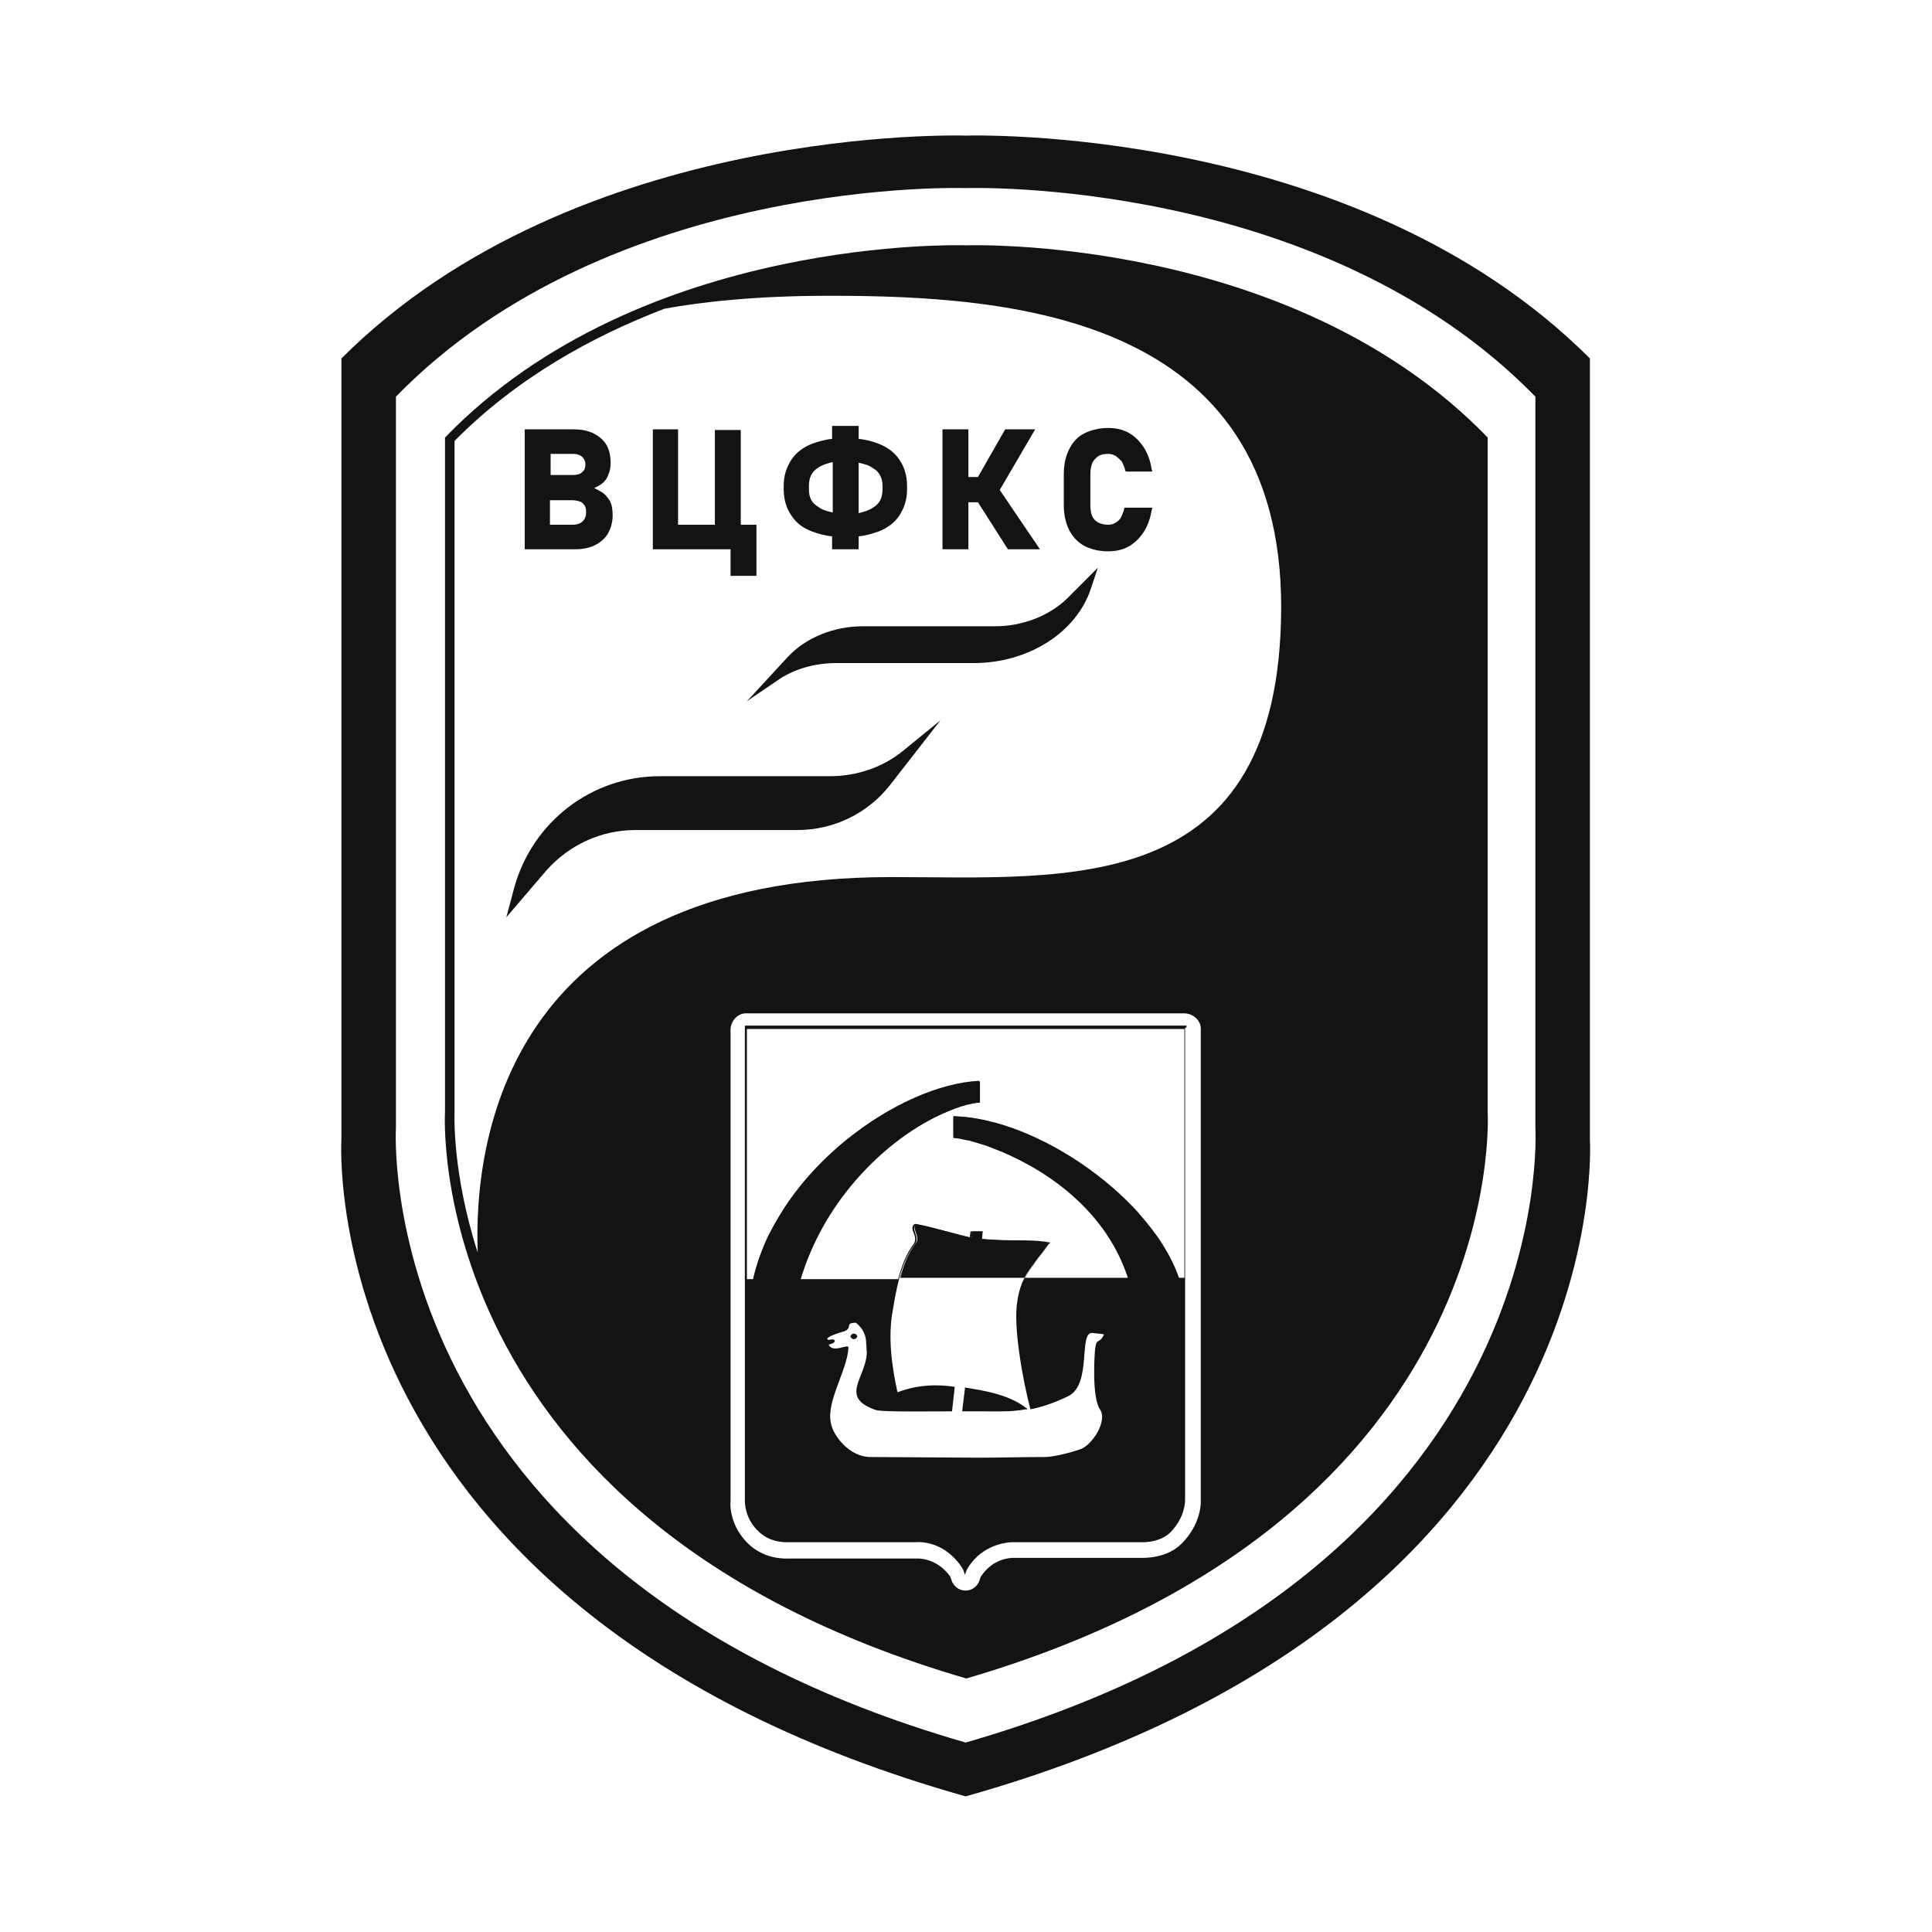 <?xml version="1.0" encoding="UTF-8"?> <!-- Generator: Adobe Illustrator 26.3.1, SVG Export Plug-In . SVG Version: 6.00 Build 0) --> <svg xmlns="http://www.w3.org/2000/svg" xmlns:xlink="http://www.w3.org/1999/xlink" id="_лой_1" x="0px" y="0px" viewBox="0 0 283.5 283.5" style="enable-background:new 0 0 283.5 283.5;" xml:space="preserve"> <style type="text/css"> .st0{fill:none;} .st1{fill:#131313;} .st2{fill-rule:evenodd;clip-rule:evenodd;fill:#131313;} </style> <rect class="st0" width="283.5" height="283.5"></rect> <g> <g> <g> <path class="st1" d="M233.3,167.2c0,0,0-88.5,0-114.6c-34.6-34.6-91.6-32.7-91.6-32.7s-57-1.9-91.6,32.7c0,26.1,0,114.6,0,114.6 s-4.5,69.3,91.6,96.4C237.8,236.5,233.3,167.2,233.3,167.2z M141.7,255.7c-87.7-25.3-83.6-90.2-83.6-90.2s0-82.8,0-107.3 c31.6-32.4,83.6-30.6,83.6-30.6s52-1.8,83.6,30.6c0,24.4,0,107.3,0,107.3S229.4,230.4,141.7,255.7z"></path> <g> <g> <path class="st1" d="M88.1,72.1c-0.3-0.2-0.6-0.3-0.9-0.5c0.3-0.1,0.6-0.3,0.8-0.4c0.5-0.3,1-0.8,1.2-1.4 c0.3-0.6,0.4-1.2,0.4-1.9c0-1-0.2-1.9-0.6-2.6c-0.4-0.7-1.1-1.3-1.9-1.7c-0.8-0.4-1.8-0.6-2.9-0.6h-7.2v17.6h7.4 c1.1,0,2.1-0.2,2.9-0.6c0.8-0.4,1.5-1,1.9-1.7c0.4-0.7,0.7-1.6,0.7-2.7c0-0.8-0.1-1.5-0.4-2.1C89.1,72.9,88.7,72.4,88.1,72.1z M85.9,68.1c0,0.5-0.1,0.9-0.5,1.2c-0.3,0.3-0.8,0.4-1.3,0.4h-3.3v-3.1H84c0.6,0,1,0.1,1.4,0.4C85.7,67.3,85.9,67.7,85.9,68.1z M80.7,73.4H84c0.4,0,0.8,0.1,1.1,0.2c0.3,0.1,0.5,0.3,0.7,0.6c0.2,0.3,0.2,0.6,0.2,1c0,0.6-0.2,1-0.5,1.3 C85.2,76.8,84.7,77,84,77h-3.3V73.4z"></path> </g> <g> <polygon class="st1" points="108.7,63.1 104.9,63.1 104.9,77 99.5,77 99.5,63 95.8,63 95.8,80.6 107.2,80.6 107.2,84.5 111,84.5 111,77 108.7,77 "></polygon> </g> <g> <path class="st1" d="M128.9,65.1c-0.8-0.3-1.8-0.6-2.9-0.7v-1.9h-3.9v1.9c-1.1,0.1-2,0.4-2.9,0.7c-1.3,0.5-2.4,1.3-3.1,2.4 c-0.7,1.1-1.1,2.3-1.1,3.8v0.5c0,1.5,0.4,2.8,1.1,3.8c0.7,1.1,1.7,1.9,3.1,2.4c0.8,0.3,1.8,0.6,2.9,0.7v1.9h3.9v-1.9 c1.1-0.1,2-0.4,2.9-0.7c1.3-0.5,2.4-1.3,3.1-2.4c0.7-1.1,1.1-2.3,1.1-3.8v-0.5c0-1.5-0.4-2.8-1.1-3.8 C131.3,66.4,130.2,65.6,128.9,65.1z M129.5,71.3v0.5c0,1.2-0.4,2.1-1.4,2.7h0c-0.6,0.4-1.3,0.6-2.1,0.8v-7.4 c0.9,0.2,1.6,0.4,2.1,0.8C129,69.2,129.5,70.1,129.5,71.3z M118.7,71.8v-0.5c0-1.2,0.4-2.1,1.4-2.7c0.6-0.4,1.3-0.6,2.1-0.8 v7.4c-0.9-0.2-1.6-0.4-2.1-0.8C119.1,73.8,118.7,73,118.7,71.8z"></path> </g> <g> <polygon class="st1" points="151.9,63 147.5,63 143.5,70 142.1,70 142.1,63 138.3,63 138.3,80.6 142.1,80.6 142.1,73.7 143.5,73.7 147.9,80.6 152.6,80.6 146.7,71.9 "></polygon> </g> <g> <path class="st1" d="M165,74.3l0,0.2c-0.1,0.5-0.3,1-0.5,1.4c-0.2,0.4-0.5,0.6-0.8,0.8c-0.3,0.2-0.7,0.3-1.1,0.3 c-0.5,0-1-0.1-1.4-0.3c-0.4-0.2-0.7-0.5-0.9-0.9c-0.2-0.4-0.3-1-0.3-1.6v-4.7c0-0.6,0.1-1.1,0.3-1.6c0.2-0.4,0.5-0.7,0.9-1 c0.4-0.2,0.8-0.3,1.4-0.3c0.4,0,0.8,0.1,1.1,0.3c0.3,0.2,0.6,0.5,0.9,0.8c0.2,0.4,0.4,0.8,0.5,1.3l0.1,0.2h3.9l-0.1-0.3 c-0.2-1.3-0.6-2.4-1.2-3.3c-0.6-0.9-1.3-1.6-2.2-2.1c-0.9-0.5-1.9-0.7-3-0.7c-1.3,0-2.5,0.3-3.5,0.8c-1,0.5-1.7,1.3-2.2,2.3 c-0.5,1-0.8,2.2-0.8,3.6v4.7c0,1.4,0.3,2.6,0.8,3.6c0.5,1,1.3,1.8,2.2,2.3c1,0.5,2.1,0.8,3.5,0.8c1.1,0,2.1-0.2,3-0.7 c0.9-0.5,1.6-1.2,2.2-2.1c0.6-0.9,1-2,1.2-3.3l0.1-0.3H165z"></path> </g> </g> <g> <path class="st1" d="M74.3,134.6l1.2-4.5c2.7-9.5,11.3-16.2,21.3-16.2h25c3.9,0,7.8-1.3,10.8-3.8l5.4-4.4l0,0l-7.4,9.5 c-3.3,4.2-8.3,6.6-13.6,6.6H93.2c-5,0-9.7,2.2-13,5.9L74.3,134.6z"></path> </g> <g> <path class="st1" d="M161.1,83.3l-1,3c-2.1,6.5-9.2,11-17.2,11h-20.2c-3.2,0-6.3,0.9-8.7,2.6l-4.4,3l0,0l6-6.5 c2.6-2.8,6.7-4.5,11-4.5H146c4,0,7.9-1.5,10.5-4L161.1,83.3z"></path> </g> </g> <g> <g> <path class="st1" d="M218.3,163.1c0,0,0-76.4,0-98.9c-28.9-29.9-76.5-28.2-76.5-28.2s-47.6-1.7-76.5,28.2c0,22.5,0,98.9,0,98.9 s-3.8,59.8,76.5,83.2C222,222.8,218.3,163.1,218.3,163.1z M173.4,226.5c-2.2,2.2-5.4,2.1-6,2.1h-18.5c-0.2,0-2.1-0.1-3.8,1.4 c-0.8,0.7-1.1,1.3-1.2,1.4l-0.2,0.6c-0.3,0.8-1.1,1.4-2,1.4c0,0,0,0,0,0c-0.9,0-1.6-0.5-2-1.3l-0.2-0.6c0-0.1-0.4-0.7-1.2-1.4 c-1.8-1.5-3.6-1.4-3.6-1.4l-18.9,0c-0.4,0-3.3,0.2-5.7-1.9c-3-2.6-3-6.1-2.9-6.5l0-69.2c0-1.2,1-2.4,2.2-2.4h64.4 c1.2,0,2.4,1,2.4,2.2v69.6C176.2,220.4,176.3,223.6,173.4,226.5z M130.8,128.7c-57.1,0-61.3,39.6-60.7,55.1 c-3.8-11.8-3.4-20.4-3.4-20.7V64.7c9.1-9.2,20.1-15.3,30.8-19.4c5.5-1,13.4-1.9,24.2-1.9c26.9,0,66.3,2.9,66.3,45.7 C187.9,132,156.6,128.7,130.8,128.7z"></path> </g> <g> <path class="st2" d="M110.6,187.5c3.7-16,21.6-28.4,33.1-28.9c0,0.9,0,2.1,0,2.9c-8.1,0.9-21.7,10.6-26.3,26 C115.2,187.5,112.9,187.5,110.6,187.5L110.6,187.5z M139.9,163.8c0,0.8,0,2.2,0,3c3.9,0.3,20.9,5.8,25.7,20.7c2.3,0,4.9,0,7.2,0 C168.7,175.7,152.1,164.2,139.9,163.8L139.9,163.8z"></path> </g> <g> <path class="st2" d="M125.3,195.8c0.2,0,0.4,0.1,0.4,0.3c0,0.1-0.2,0.3-0.4,0.3c-0.2,0-0.4-0.1-0.4-0.3 C125,196,125.1,195.8,125.3,195.8L125.3,195.8z"></path> </g> <g> <path class="st1" d="M150.7,206.7L150.7,206.7c-2.5-2-6-2.6-9.1-3.1l0,0.1l-0.4,3.3l0,0.1h0.1c0.3,0,0.6,0,0.9,0 c0.6,0,1.1,0,1.5,0c0.2,0,0.4,0,0.6,0c2.2,0,4.1,0.1,6.2-0.3l0.3,0L150.7,206.7L150.7,206.7z"></path> <path class="st1" d="M125.6,195.8L125.6,195.8c-0.1-0.1-0.2-0.1-0.3-0.1v0h0h0v0c-0.1,0-0.2,0-0.3,0.1c-0.1,0.1-0.2,0.2-0.2,0.3 h0v0v0l0,0c0,0.1,0.1,0.2,0.2,0.3c0.1,0.1,0.2,0.1,0.3,0.1v0h0h0v0c0.1,0,0.2,0,0.3-0.1c0.1-0.1,0.2-0.2,0.2-0.3h0v0v0l0,0 C125.8,196,125.7,195.9,125.6,195.8z"></path> <path class="st1" d="M174.1,150.8l0-0.3h-0.3h-64.2h-0.3l0,0.3v69.3h0c0,0.2-0.1,2.8,2.2,4.8c1.8,1.6,4.1,1.4,4.3,1.4l18.7,0h0 c0,0,2.7-0.3,5.2,2c1.3,1.2,1.7,2.2,1.7,2.2l0.2,0.6l0.2-0.6c0,0,0.4-1,1.7-2.2c2.4-2.1,5.2-2,5.2-2h0l18.7,0 c0,0,2.6,0.2,4.3-1.4c2.2-2.2,2.2-4.6,2.2-4.8h0V150.8z M161.9,196c-0.6,1.2-1,0.3-1.2,1.9c-0.1,0.9-0.5,7.1,0.7,8.9 c1.2,1.7-1.2,5.4-3,5.9c-1.1,0.4-3.8,1.1-5,1.1c-3.2,0-6.7,0.1-9.7,0.1l-16-0.1c-3,0-5.5-3.1-5.8-5.1c-0.6-3.2,2.4-7.6,2.6-10.9 c0.1-0.8-2.3,0.9-2.9-0.5c0.9-0.2,1-0.5,0.8-0.7c-0.5-0.2-0.8,0.2-1-0.1c-0.1-0.3,1.3-0.8,2-1c2.1-0.5,0.3-1.4,2.2-1.4 c1.5,1.2,1.5,2.6,1.5,3.1c0.1,0.4,0,0.8,0.1,1.1c0,3.8-4.2,6.7,1.3,8.6c0.8,0.3,6.6,0.2,11.2,0.2l0.4-3.6 c-2.7-0.4-5.5-0.3-8.4,0.8c-0.9-4-1.4-8.3-0.7-12c0.5-3,1.2-7.2,3.3-9.8c0.7-1-0.7-2.2,0.1-2.8c2.7,0.5,5.4,1.4,8.1,2l0.1-0.9 l1.6,0l-0.1,1.1c3,0.4,7.2,0.1,9.9,0.6c-2.5,3.4-4.1,4.5-4.7,8.3c-0.7,3.7,0.8,11.8,1.9,16c1.6-0.3,3.4-0.9,5.5-1.9 c3.6-1.7,1.5-9.5,3.6-9.3C162.4,195.8,162,195.8,161.9,196z M173.8,187.5H173l0,0l0,0c-0.6-1.7-1.4-3.3-2.4-4.9 c-1-1.6-2.3-3.2-3.6-4.7c-7.1-7.8-18.2-13.9-27-14.1l-0.1,0v0.1v3v0.1l0.1,0l0,0c0.5,0,1.3,0.2,2.3,0.4c1,0.3,2.2,0.6,3.4,1.1 c6.6,2.5,16.3,8.3,19.8,19h-15.1c0.5-1,1.2-1.8,1.9-2.8c0.5-0.7,1.1-1.4,1.7-2.2l0.1-0.2l-0.2,0c-1.5-0.3-3.4-0.3-5.3-0.3 c-1.6,0-3.2-0.1-4.5-0.2l0.1-1l0-0.1l-0.1,0l-1.6,0l-0.1,0l0,0.1l-0.1,0.8c-1.2-0.3-2.3-0.6-3.5-0.9c-1.5-0.4-3-0.8-4.5-1.1l0,0 l-0.1,0l0,0c-0.5,0.4-0.3,0.9-0.1,1.4c0.2,0.5,0.3,1,0,1.5c-1.1,1.4-1.8,3.3-2.3,5.2h-14.3c3.3-11,11.3-19.1,18.5-23.1 c1.4-0.8,2.8-1.4,4.1-1.9c1.3-0.5,2.5-0.8,3.6-0.9l0,0l0.1,0v-0.1v-2.9v-0.1l-0.1,0c-8.4,0.4-20,6.9-27.2,16.6 c-1.4,1.9-2.6,3.9-3.7,5.9c-1,2.1-1.8,4.3-2.3,6.5l0,0h-0.9v-36.7h64.2V187.5z"></path> </g> <g> <polygon class="st1" points="121.6,196.4 121.6,196.4 121.6,196.4 121.6,196.4 "></polygon> </g> </g> </g> <path class="st2" d="M134.4,182.4c-1.1,1.4-1.8,3.2-2.3,5.1h18.2c0.9-1.6,2.1-2.9,3.7-5.1c-2.7-0.5-7-0.2-9.9-0.6l0.1-1.1l-1.6,0 l-0.1,0.9c-2.7-0.6-5.4-1.5-8.1-2C133.7,180.2,135.1,181.5,134.4,182.4z"></path> </g> </svg> 
